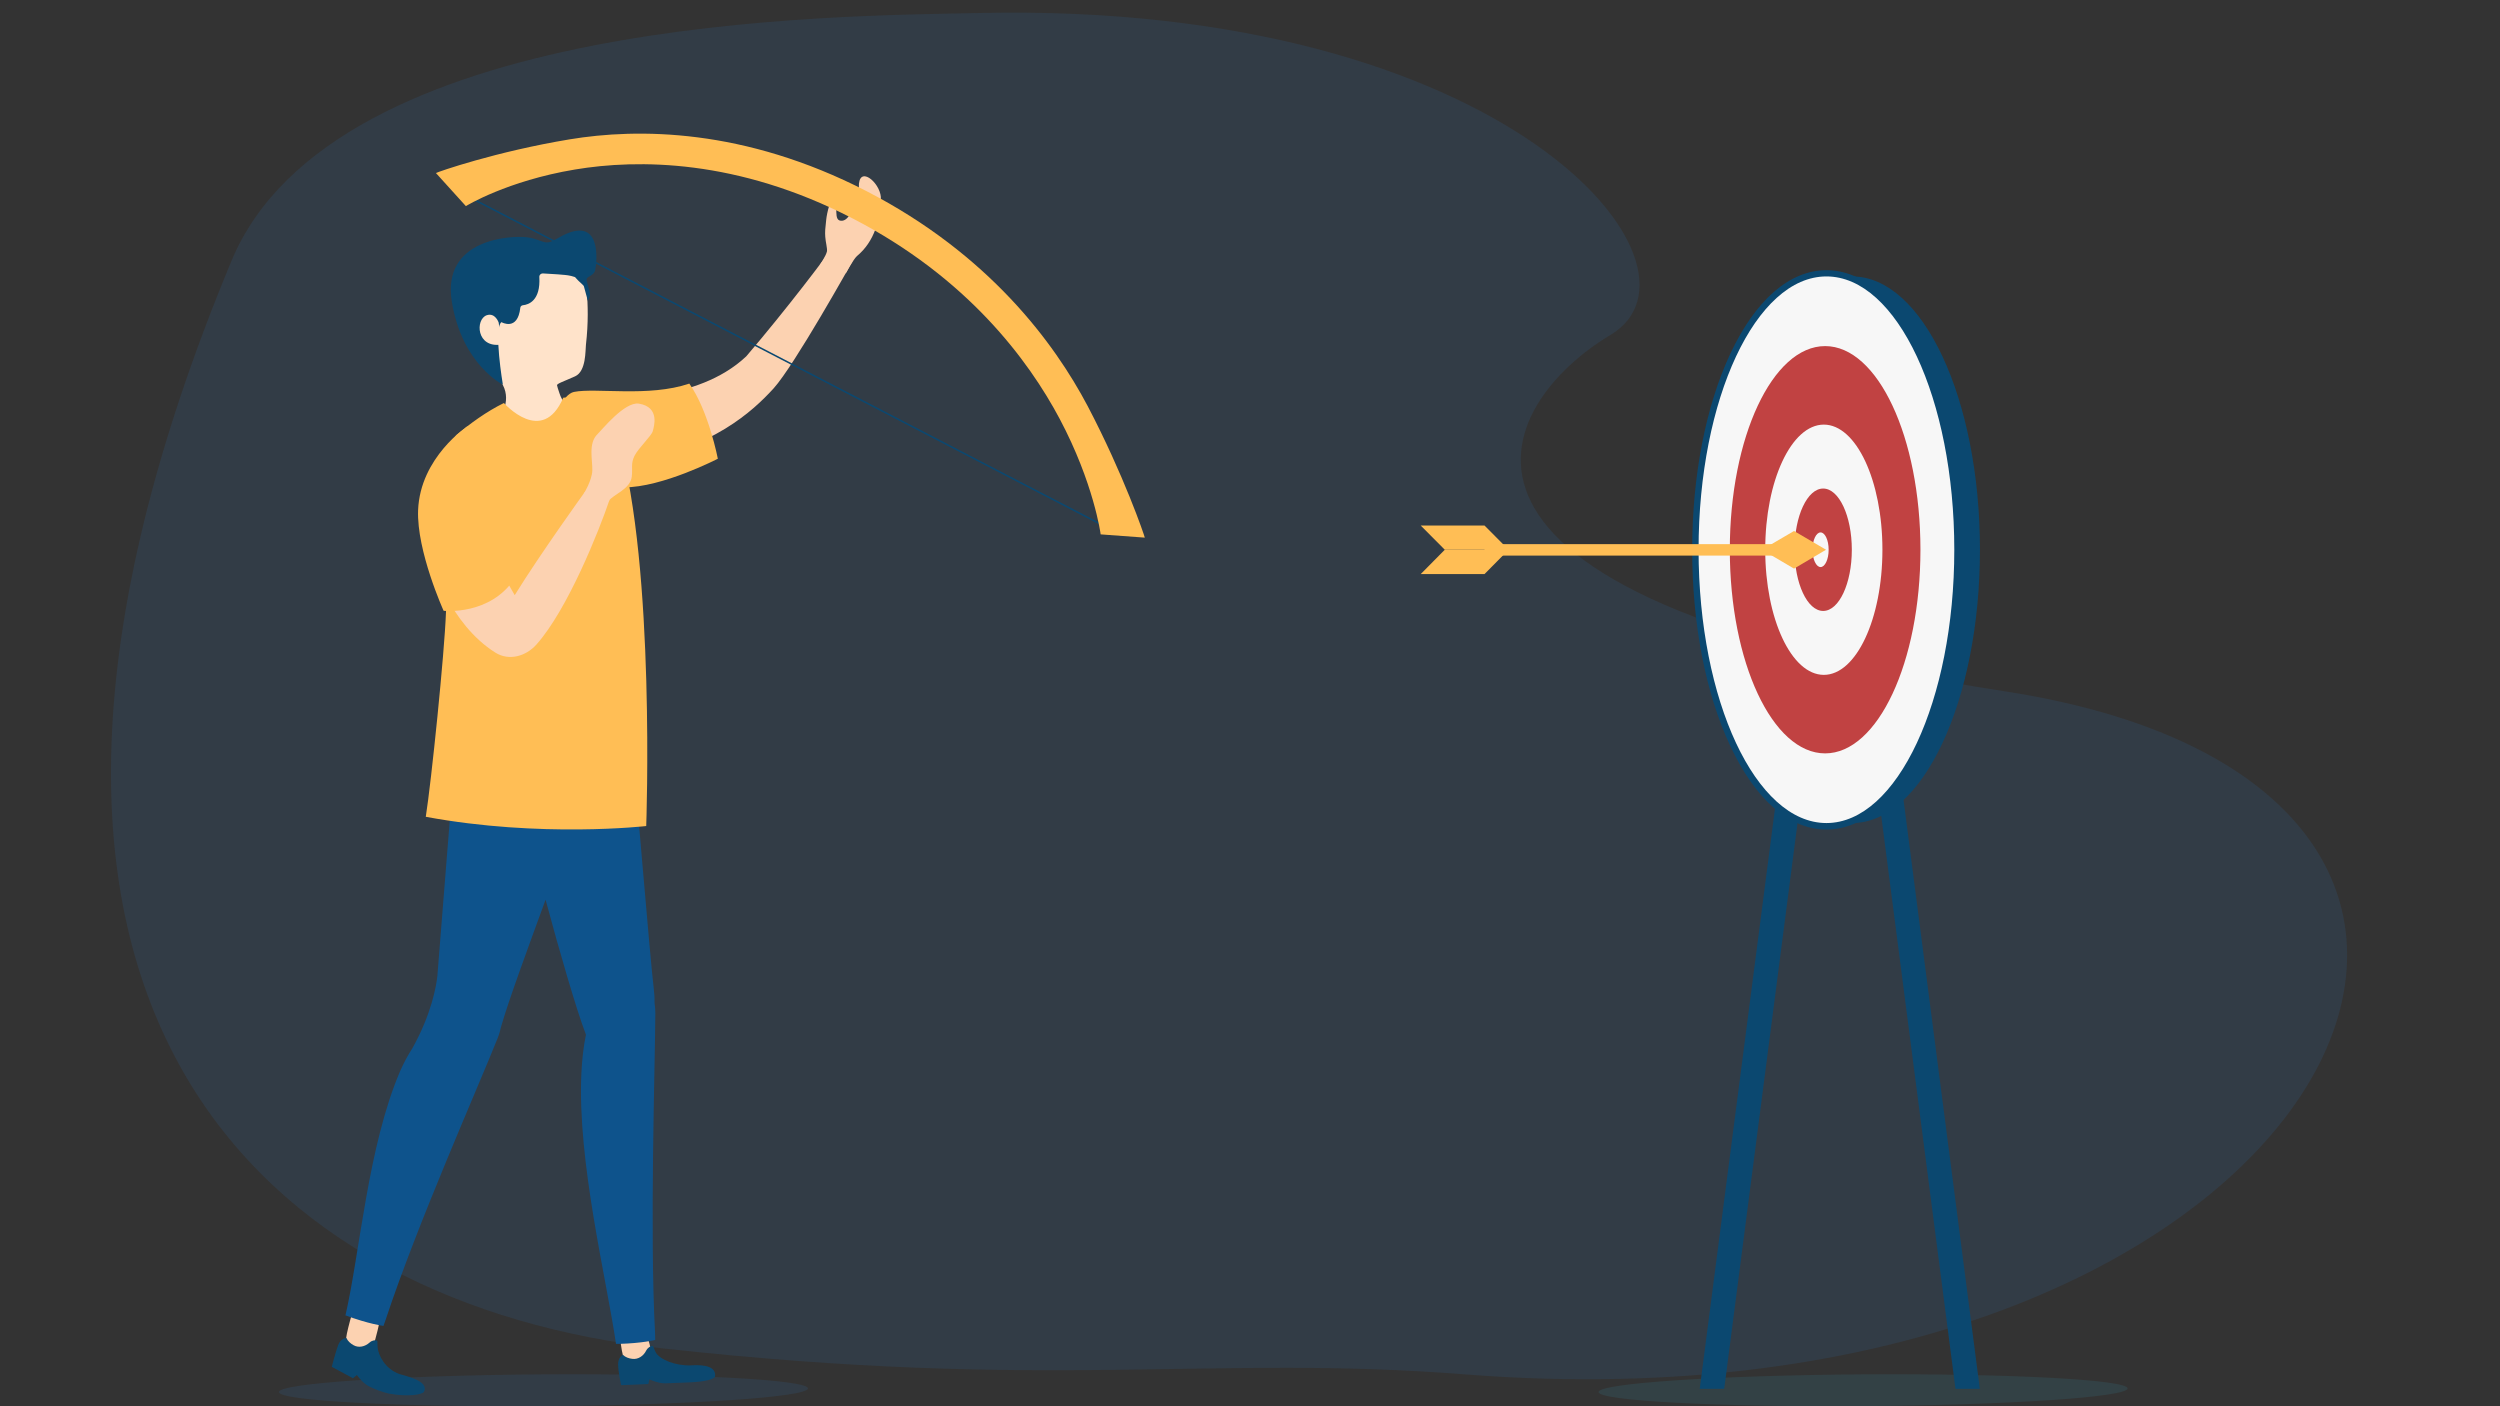 <svg xmlns="http://www.w3.org/2000/svg" xmlns:xlink="http://www.w3.org/1999/xlink" x="0px" y="0px" viewBox="0 0 1920 1080" style="enable-background:new 0 0 1920 1080;" xml:space="preserve"><rect x="0" y="0" width="1920" height="1080" fill="#333333" stroke="none"/> <style type="text/css"> .st0{opacity:0.1;fill:#2A94F4;} .st1{opacity:0.1;fill:#34C3EA;} .st2{fill:#FCD2B1;} .st3{fill:#FFBE55;} .st4{fill:#0B4870;} .st5{fill:#494949;} .st6{fill:#0E538C;} .st7{fill:#FFE3CA;} .st8{fill:#F7F7F7;} .st9{fill:#C14242;} </style> <g id="Background"> <path class="st0" d="M508.3,1035.5c299.1,33,419.6,4.5,616.5,20c657.3,51.8,916.7-447.2,414.7-524.6 c-479.9-74-388.8-222.2-302.6-273.7c86.2-51.5-78.4-256.4-485.4-247.2c-106.9,2.4-495.1,1.6-573.7,190.3 C-63.3,779.7,209.2,1002.4,508.3,1035.5z"></path> <path class="st0" d="M620.5,1066.3c0,6.7-90.9,12.8-203.1,13.6c-112.2,0.8-203.2-4.1-203.2-10.8c0-6.7,90.9-12.8,203.1-13.6 C529.5,1054.8,620.5,1059.6,620.5,1066.3z"></path> <path class="st1" d="M1634,1066.3c0,6.7-90.9,12.8-203.1,13.6c-112.2,0.8-203.2-4.1-203.2-10.8c0-6.7,90.9-12.8,203.1-13.6 C1542.9,1054.8,1633.9,1059.6,1634,1066.3z"></path> </g> <g id="Character"> <g> <path class="st2" d="M676.5,151.3c-1-11.8-17.5-25-16.9-7.3c0,0.7-0.6,1.8-1.2,4.7c-0.6,2.4-1.5,5-2,7.5c-0.5,2.2-4,12.6-9.4,13.3 c-8.2,1-1.9-12.6-7.3-16.2c-1.7-1.1-4.6,9.6-5.2,15.7c-0.7,6.1-1,9.2-0.7,12.9c0.2,3.7,1.7,9,1.3,11.2c-0.8,3.5-5.5,10.4-5.5,10.4 l20,6.4c0,0,5.8-10.8,8.5-13.2c6.7-5.6,11.2-12.4,14.3-20.8c1.9-5.2,2.9-10.8,3.8-16.3C676,159.7,676.5,152.2,676.5,151.3z"></path> <path class="st2" d="M469.8,304.9c0,0,64.7,5.1,103.3-31.2c31.5-36.8,62.3-77.8,64.7-81.7c5.3,2.6,16.7,9,16.7,9 s-44.3,79.5-60.3,97.2C578,316,547,344.5,485.7,354.6C459.9,319.1,469.8,304.9,469.8,304.9z"></path> <path class="st3" d="M440.8,301c16.7-3.4,57.5,4.2,88.6-6.4c14.9,21.1,21.9,57.7,21.9,57.7s-42.6,22.1-72.2,22 C401.8,377,424.2,304.4,440.8,301z"></path> </g> <g> <g> <rect x="604.1" y="3.6" transform="matrix(0.46 -0.888 0.888 0.46 79.599 687)" class="st4" width="1.2" height="548.9"></rect> </g> <g> <path class="st3" d="M879.2,412.9l-33.9-2.5c0-0.4-5.3-39.4-31.4-88.6c-24-45.2-71.1-108.7-159.2-154.1 c-88.4-45.6-164.8-45.6-213.2-37.5c-52.1,8.7-83.4,27.9-83.7,28.1l-23-25.4c1.4-0.9,46.1-16.5,102.8-25.9 c52-8.6,133.7-8.7,227.9,39.8c94,48.5,144.2,116.5,169.8,165C863,364.6,878.9,411.2,879.2,412.9z"></path> </g> </g> <g> <g> <path class="st2" d="M496.3,1024.7c0,0,3.7,8.5,3.5,14.2c-0.2,5.7-18.3,6.9-20.6,4c-2.2-2.9-4.4-29-4.4-29"></path> <path class="st4" d="M474.7,1048.2c0.2,5.9,2.3,15.6,2.3,15.6l20.9-0.9l0.9-3.5c0,0,6.9,3.2,12.3,3l17.7-0.7 c12.9-0.5,20.2-2.5,20.4-4.8c1-9.6-14.5-8.5-18.5-8.3c-11.6,0.5-24.3-4.4-27.2-10.2c-2.2-4.2-1.3-5.3-3.7-4.4 c0,0-2.1,0.6-3.5,3.2c-2,4.1-6.1,7-10.7,6.4c-2.6-0.3-5.3-1.2-7.2-3.1C478.5,1040.5,474.5,1042.2,474.7,1048.2z"></path> </g> <g> <path class="st2" d="M291.9,1013.3c0,0-3.2,15.5-5.5,20.7c-2.3,5.2-19.6-0.4-20.6-3.9c-1-3.5,6.7-28.6,6.7-28.6"></path> <path class="st4" d="M259.6,1033.3c-2,5.6-4.8,16.4-4.8,16.4l16.3,8.8l3-2.5c0,0,3.7,5.5,8.7,8.4c3.7,2.1,11.8,5.1,16,5.9 c14.6,2.7,25.8,0.7,26.8-1.4c4.4-8.5-14.9-12.3-18.7-13.6c-10.9-3.8-16.2-14-16.9-20.5c-0.5-4.7,0.7-5.4-1.8-5.4 c0,0-2.2-0.3-4.4,1.7c-3.4,3.1-8.3,4.3-12.3,2c-2.3-1.3-4.4-3.1-5.5-5.6C265.9,1027.6,261.6,1027.7,259.6,1033.3z"></path> </g> <g> <path class="st5" d="M348.7,602.1c0,0-31.2-66.9,16.3-118.4c0,0,43.1,17.2,77.1,18.1c26.8,0.7,40.2-2.6,40.2-2.6s8,49.3,8,127.2 L348.7,602.1z"></path> <path class="st6" d="M503.1,1024.1c-4.2-77.9,0-205.7,0.2-246c0-2.8-0.2-5.4-0.6-7.7c0.1-3.4-0.1-7.1-0.6-11 c-3-24.7-14.1-161.7-15.8-174.9c-1.6-13.2-4.8-32.4-11.9-34.6c-3.4-1-6.8-1.5-10.3-1.6c-1.6-48.1-65.5-10.6-96.6,8.2 c-13.5,8.2-17.9,23.6-19.2,38.1c-1,11.1-8.1,101.5-12.4,154.9c-0.8,7.4-4.3,28.9-19.2,55.6c-3.5,5.4-6.6,11.2-9.3,17.3 c-24.9,58-31,139.9-42.1,187.8c18,6.7,29.2,8.1,29.2,8.1l1.7-4.8c24.5-74.1,71-178.5,85.9-216c1.3-3.2,2.1-6.1,2.7-8.9 c5.7-19.9,19.6-57.7,34.2-97.6c10.6,39.4,23.6,84.3,31,103.6l0,0.1c-1.9,9.2-3,19.1-3.5,29.6c-3.2,67.5,19.3,157.8,26.6,207.8 c0.9,0,1.7,0,2.5,0c17.7-0.5,27.6-3,27.6-3L503.1,1024.1z"></path> </g> </g> <g> <g id="XMLID_34_"> <path class="st7" d="M450,264.8c-0.5,4.1,0.3,20.3-8.3,24.2c-8.6,3.9-14.1,5.6-13.9,6.9c0.1,0.6,0.9,3.5,1.9,6.2 c2,6.3,5,7.8,5,7.8l1.2,20.7l-15.5,15.4l-5,5l-7.6-6.9L383,321.7c0,0,10.2-12.6,3.2-26c-1-1.9-12.3-14.4-21.3-27 c-5.2-7.4-9.7-14.8-10.9-20c-3.2-14.4-5.9-29.5,2.3-38.6c8.2-9,80.6-46.3,91.9-2.7C448.3,207.4,453.9,231,450,264.8z"></path> <path id="XMLID_35_" class="st4" d="M385.1,247.4c0,0,12.5,7.3,14.5-11.1c0.1-1,1-1.8,2.1-1.9c4.1-0.4,13.6-3.4,12.5-21.7 c-0.1-1.5,1.2-2.8,2.9-2.7c5.8,0.3,17.8,1,20.4,1.7c0,0,1.9,0.3,3.8,1c0.6,0.2,0.9,0.8,1.3,1.2c1.8,2.2,5.5,5,5.8,5.9 c0.4,1.3,3,11,3,11s1.7-1.5,1.7-4.8c-0.1-3.3-3.2-10.4-2.5-12c0.6-1.6,5.8-2.7,6.5-6.5c1.7-8.5,4.4-41.7-25.2-26.5 c-3.9,2-7.5,4.6-10.7,5.1c-4.2,0.7-8.1-2.9-16.7-3.9c-12-1.4-65.4,1-57.5,49.5c7.9,48.5,39.2,63.7,39.2,63.7 S378.9,252.2,385.1,247.4z"></path> </g> <path id="XMLID_1_" class="st7" d="M383,247.8c0,0-2.6-7.9-9.2-5.7c-8.9,3.1-8.1,25.5,11.3,22.5"></path> </g> <path class="st3" d="M496.3,634.4c0,0-80.9,9.3-169.3-7.1c4.3-27.3,14.4-125.8,15.5-157l0.1-3.2c0.7-19.9,1.1-34.1,1.5-34.7 c0.9-1.2-2.3-64.7,3-89.5c1-4.6,2.2-7.8,3.8-9.1c10.3-8.6,22.5-17.6,36.1-24.3c0,0,29.5,33.5,45.6-4.1 c17.7-1.6,37.3,14.1,42.5,31.8C503.5,435.9,496.3,634.4,496.3,634.4z"></path> <g> <path class="st2" d="M331.6,432.3c0,0,13.6,46.9,49,69c10.3,6.4,23.2,2.8,31.3-6.2c24.2-27.1,48.4-88.1,56.2-111.2 c-14.2-7.5-18.7-6.4-18.7-6.4s-34.4,47.7-54.1,79.6l-14.7-25.7"></path> <path class="st2" d="M448.3,379.3c0,0,6.3-10.2,6.6-17.9c0.3-7.7-3.4-21.1,4.1-28.1c2.8-2.6,20.7-25.1,31.7-23.3 c16.4,2.7,11.5,17.8,10.6,21.2c-0.9,3.5-11.1,13-14,18.9c-3,5.9-1.3,9.6-2.1,16c-1.1,9.7-14.6,13.8-17.6,18.6 C465.7,388.3,448.3,379.3,448.3,379.3z"></path> </g> <g> <path class="st3" d="M374.4,399.7c10.8,16.9,15.7,29.6,21.3,43.9c-18.9,29.5-55,25.5-55,25.5s-20.8-45.9-19.6-77.3 c1.6-40.7,38-64.5,38-64.5"></path> </g> </g> <g id="Target"> <g> <polygon class="st4" points="1501.8,1066.6 1520.5,1066.6 1420.4,293.9 1401.7,293.9 "></polygon> <line class="st4" x1="1429.9" y1="293.9" x2="1411.2" y2="293.9"></line> <polygon class="st4" points="1405.6,293.9 1424.3,293.9 1324.2,1066.6 1305.4,1066.6 "></polygon> <g> <ellipse class="st4" cx="1422.4" cy="422.2" rx="98.2" ry="209.9"></ellipse> <path class="st4" d="M1402.7,637.1c-28.3,0-54.5-22.8-73.9-64.3c-18.9-40.3-29.2-93.7-29.2-150.5c0-56.8,10.4-110.2,29.2-150.5 c19.4-41.5,45.7-64.3,73.9-64.3s54.5,22.8,73.9,64.3c18.9,40.3,29.2,93.7,29.2,150.5c0,56.8-10.4,110.2-29.2,150.5 C1457.2,614.2,1430.9,637.1,1402.7,637.1z"></path> <ellipse class="st8" cx="1402.7" cy="422.2" rx="98.2" ry="209.9"></ellipse> <ellipse class="st9" cx="1401.7" cy="422.2" rx="73.2" ry="156.4"></ellipse> <ellipse class="st8" cx="1400.7" cy="422.2" rx="45" ry="96.1"></ellipse> <ellipse class="st9" cx="1400.2" cy="422.2" rx="22" ry="47"></ellipse> <ellipse class="st8" cx="1398.2" cy="422.2" rx="6.2" ry="13.3"></ellipse> </g> <g> <g> <rect x="1140.1" y="417.9" class="st3" width="237.7" height="8.8"></rect> <polygon class="st3" points="1377.8,436.7 1353.2,422.2 1377.8,407.8 1402.4,422.2 "></polygon> </g> <polygon class="st3" points="1158.6,422.2 1109.6,422.2 1091.1,403.6 1140.1,403.6 "></polygon> <polygon class="st3" points="1158.6,422.2 1109.6,422.2 1091.1,440.9 1140.1,440.9 "></polygon> </g> </g> </g> </svg>